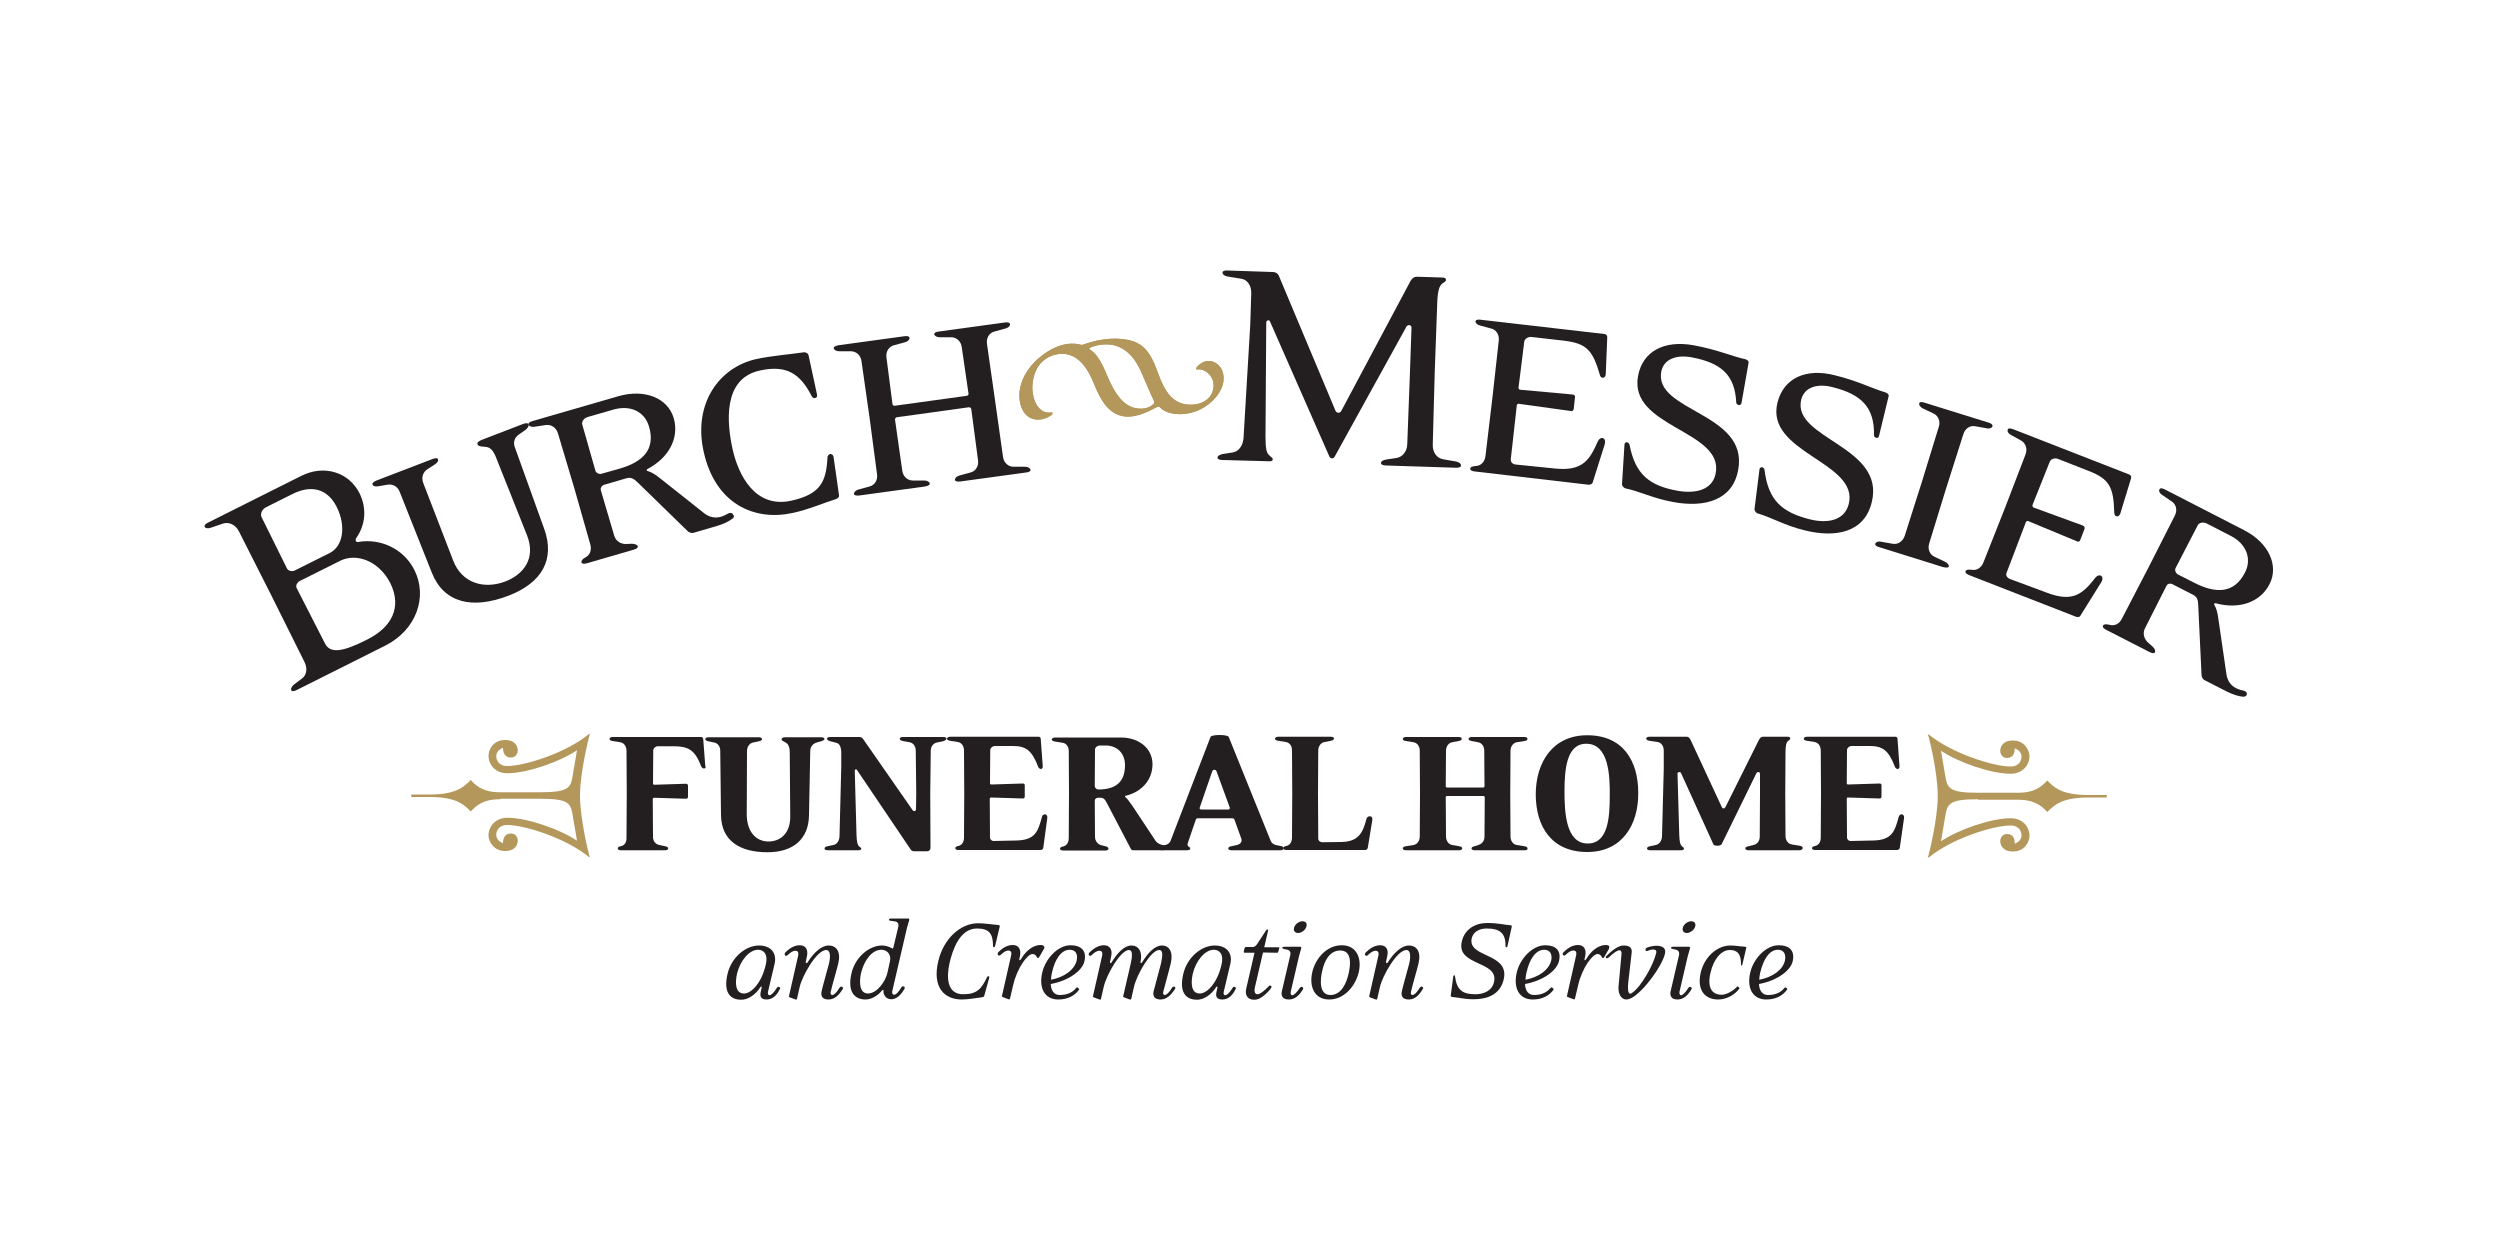 <?xml version="1.0" encoding="utf-8"?>
<!-- Generator: Adobe Illustrator 27.8.1, SVG Export Plug-In . SVG Version: 6.00 Build 0)  -->
<svg version="1.1" id="Layer_1" xmlns="http://www.w3.org/2000/svg" xmlns:xlink="http://www.w3.org/1999/xlink" x="0px" y="0px"
	 viewBox="0 0 1000 500" style="enable-background:new 0 0 1000 500;" xml:space="preserve">
<style type="text/css">
	.st0{fill:#B4975A;}
	.st1{fill:#231F20;}
</style>
<g>
	<g>
		<g>
			<path class="st0" d="M470.4,165.6c-3.2-0.3-5.3-1.5-6.1-2.4c-0.4-0.5-0.9-0.6-1.3-0.5c-0.6,0.2-2.4,1.4-5.2,2.5
				c-2.7,1.1-5.2,1.6-7.8,1.4c-6.1-0.7-9.5-5.9-12.1-12.4c-3.2-8.2-7.1-12-11.8-12.6c-3.6-0.5-12,1.1-13.1,12
				c-0.5,4.4,1.4,10.9,5.9,11.4c0.6,0.1,1.2,0,1.6,0c0.6-0.2,0.7,0.4,0.2,0.9c-1.2,1.1-4,2.2-6.3,1.9c-5.5-0.6-7-6.7-6.6-11
				c0.4-4.1,2.7-9.4,7.9-13.7c4.7-4,9.8-6,14.3-5.6c0.9,0.1,1.7,0.2,2.3,0.4c0.3,0.1,0.7,0.1,1.4-0.2c1.1-0.4,4.3-1.4,6.9-1.8
				c2.5-0.4,5.3-0.6,8.1-0.3c6.7,0.7,10.6,3,14,12.3c2.2,6,4.8,13.1,12.1,13.9c4.3,0.5,10-1.2,10.6-6.9c0.4-4.2-2.9-6.8-5-7.1
				c-0.5-0.1-1-0.1-1.3,0c-0.7,0.1-0.8-0.4-0.4-0.9c0.6-0.7,1.3-1.4,2.5-2c0.9-0.5,2.7-0.8,4.3-0.1c2.2,0.9,4.3,3.3,3.9,7.5
				c-0.2,2-1.4,5.1-4,7.6C480.9,164.6,475,166,470.4,165.6z M457.1,150.2c-2.7-6.7-6.7-11.7-13.3-12.4c-4.2-0.3-7.2,1-7.6,1.2
				c-0.6,0.2-0.7,0.5-0.1,0.9c2.1,1.3,4.1,3.8,7,10.9c2.8,6.6,6.4,12,12,12.6c3.5,0.4,5.6-0.9,6.5-2.1c0.1-0.2,0.1-0.6,0-0.9
				C461.3,159.8,459.8,156.6,457.1,150.2z"/>
			<path class="st0" d="M470.4,165.6c-3.2-0.3-5.3-1.5-6.1-2.4c-0.4-0.5-0.9-0.6-1.3-0.5c-0.6,0.2-2.4,1.4-5.2,2.5
				c-2.7,1.1-5.2,1.6-7.8,1.4c-6.1-0.7-9.5-5.9-12.1-12.4c-3.2-8.2-7.1-12-11.8-12.6c-3.6-0.5-12,1.1-13.1,12
				c-0.5,4.4,1.4,10.9,5.9,11.4c0.6,0.1,1.2,0,1.6,0c0.6-0.2,0.7,0.4,0.2,0.9c-1.2,1.1-4,2.2-6.3,1.9c-5.5-0.6-7-6.7-6.6-11
				c0.4-4.1,2.7-9.4,7.9-13.7c4.7-4,9.8-6,14.3-5.6c0.9,0.1,1.7,0.2,2.3,0.4c0.3,0.1,0.7,0.1,1.4-0.2c1.1-0.4,4.3-1.4,6.9-1.8
				c2.5-0.4,5.3-0.6,8.1-0.3c6.7,0.7,10.6,3,14,12.3c2.2,6,4.8,13.1,12.1,13.9c4.3,0.5,10-1.2,10.6-6.9c0.4-4.2-2.9-6.8-5-7.1
				c-0.5-0.1-1-0.1-1.3,0c-0.7,0.1-0.8-0.4-0.4-0.9c0.6-0.7,1.3-1.4,2.5-2c0.9-0.5,2.7-0.8,4.3-0.1c2.2,0.9,4.3,3.3,3.9,7.5
				c-0.2,2-1.4,5.1-4,7.6C480.9,164.6,475,166,470.4,165.6z M457.1,150.2c-2.7-6.7-6.7-11.7-13.3-12.4c-4.2-0.3-7.2,1-7.6,1.2
				c-0.6,0.2-0.7,0.5-0.1,0.9c2.1,1.3,4.1,3.8,7,10.9c2.8,6.6,6.4,12,12,12.6c3.5,0.4,5.6-0.9,6.5-2.1c0.1-0.2,0.1-0.6,0-0.9
				C461.3,159.8,459.8,156.6,457.1,150.2z"/>
		</g>
	</g>
	<g>
		<path class="st0" d="M200.2,319.7c-3.9,0-8,0.5-11.9,4.9c-2.4-2.4-5.3-5.8-16.3-5.8h-7.5v-1h7.5c10.9,0,13.8-3.4,16.3-5.8
			c3.9,4.4,8,4.9,11.9,4.9h15.8c11.4,0,12.3-1.7,13.1-6.8l1.7-10c-6.8,4.6-19.9,9.2-27.9,9.2c-4.9,0-7.5-3.6-7.5-7
			c0-2.4,1.9-6.3,6.6-6.3c4.6,0,5.1,3.2,5.1,4.1c0,1.2-0.7,2.9-2.7,2.9c-2.7,0-3.2-2.2-3.2-3.9c-1.2,0.5-2.7,1.5-2.7,3.4
			c0,1.2,0.7,3.9,4.4,3.9c7,0,23.8-5.3,32.8-12.9l0.2,0.2c-0.2,0.5-3.9,15.1-3.9,24.5c0,9.5,3.6,24,3.9,24.5l-0.2,0.2
			c-9-7.5-25.7-12.9-32.8-12.9c-3.7,0-4.4,2.7-4.4,3.9c0,1.9,1.5,2.9,2.7,3.4c0-1.7,0.5-3.9,3.2-3.9c2,0,2.7,1.7,2.7,2.9
			c0,1-0.5,4.1-5.1,4.1c-4.6,0-6.6-3.9-6.6-6.3c0-3.4,2.7-7,7.5-7c8,0,21.1,4.6,27.9,9.2l-1.7-10c-0.8-5.1-1.7-6.8-13.1-6.8H200.2z"
			/>
		<path class="st1" d="M281.6,307.4c-0.3,0-0.8-0.2-1.1-0.8c-2.6-6.8-5.2-8.1-11.3-8.1h-6c-1,0-1.9,0.8-1.9,1.7l-0.1,13.2
			c0,0.3,0.2,0.5,0.5,0.5l12.7-0.4c0.5,0,0.8,0.3,0.8,0.8v4.4c0,0.5-0.3,0.8-0.8,0.8l-12.8-0.4c-0.3,0-0.5,0.3-0.5,0.6l0.1,15.1
			c0,1.8,1.2,3,2.6,3.2l2.3,0.5c0.6,0.1,1.2,0.4,1.2,0.9c0,0.4-0.5,0.7-1.2,0.7h-17.8c-0.7,0-1.2-0.3-1.2-0.7c0-0.5,0.5-0.8,1.2-0.9
			c1.4-0.3,2.3-1.4,2.3-3.2l0.1-17.9l-0.1-17.1c0-1.9-1.1-3.2-2.5-3.4l-3.1-0.5c-0.7-0.1-1.2-0.4-1.2-0.8c0-0.4,0.5-0.8,1.2-0.8
			h35.5c0.5,0,0.7,0.4,0.8,0.9l0.8,10.6C282.5,307.1,282,307.4,281.6,307.4z"/>
		<path class="st1" d="M328.5,296.5l-1.8,0.5c-1.4,0.4-2.6,1.6-2.6,3.4l-0.5,25.8c-0.2,9.7-6.6,14.7-16.6,14.7
			c-11.5,0-18.4-4.9-18.6-14.7l-0.3-25.9c0-1.8-1.1-3.1-2.5-3.3l-2.3-0.5c-0.7-0.2-1.2-0.4-1.2-0.8c0-0.4,0.5-0.8,1.2-0.8h20.3
			c0.7,0,1.2,0.3,1.2,0.8c0,0.4-0.6,0.7-1.2,0.8l-2.3,0.5c-1.3,0.2-2.5,1.5-2.5,3.4l-0.1,25.3c0,7.1,3.8,10.9,8.7,10.9
			c4.2,0,8.8-2.7,8.7-10.2l-0.2-25.3c0-3.2-1.1-3.8-2-4.3c-0.7-0.4-1.3-0.6-1.3-1.1c0-0.4,0.6-0.8,1.3-0.8h14.7
			c0.7,0,1.2,0.3,1.2,0.8C329.7,296,329.1,296.3,328.5,296.5z"/>
		<path class="st1" d="M377.2,296.5l-2.4,0.5c-1.3,0.2-2.5,1.5-2.5,3.3l-0.2,17.3l0.1,21.5c0,0.8-0.4,1.4-1.5,1.4h-5
			c-0.7,0-1.1-0.2-1.5-0.8L342.8,308c-0.3-0.5-0.9-0.2-0.9,0.2l0.7,25.7c0.1,3,0.4,3.7,0.8,4.4c0.4,0.6,1.1,0.7,1.1,1.1
			c0,0.4-0.3,0.7-1,0.7H331c-0.7,0-1.2-0.3-1.2-0.7c0-0.5,0.6-0.8,1.2-0.9l2.3-0.5c1.4-0.2,2.4-1.6,2.5-3.4l0.7-27.7v-6.1
			c0-1.2-0.4-3.2-1.7-3.6l-2.7-0.7c-0.6-0.2-1.3-0.5-1.3-1c0-0.4,0.5-0.7,1.2-0.7h11.7c0.5,0,1.1,0.2,1.4,0.6l19.9,28.6
			c0.5,0.8,1.4,0.4,1.4-0.3l0.1-6.2l-0.2-17.2c0-1.9-1.1-3.2-2.5-3.4l-2.7-0.5c-0.7-0.2-1.2-0.4-1.2-0.9c0-0.4,0.5-0.7,1.2-0.7h16.3
			c0.7,0,1.2,0.3,1.2,0.7C378.4,296,377.9,296.3,377.2,296.5z"/>
		<path class="st1" d="M417.3,339.2c-0.1,0.4-0.5,0.8-1.1,0.8h-32.9c-0.7,0-1.2-0.3-1.2-0.7c0-0.5,0.5-0.8,1.2-0.9
			c1.4-0.3,2.3-1.5,2.3-3.4l0.1-17.7l-0.1-17.1c0-1.9-1.1-3.2-2.5-3.4l-3.1-0.5c-0.7-0.1-1.2-0.4-1.2-0.8c0-0.4,0.5-0.8,1.2-0.8
			h35.5c0.5,0,0.8,0.4,0.8,0.9l0.8,10.9c0.1,0.7-0.4,1.1-0.7,1.1c-0.3,0-0.8-0.2-1.1-0.8c-2.6-6.8-5-8.4-10.2-8.4h-7.1
			c-1,0-1.9,0.8-1.9,1.7l-0.1,13.2c0,0.3,0.2,0.5,0.5,0.5l12.7-0.4c0.5,0,0.7,0.3,0.7,0.8v4.4c0,0.5-0.3,0.8-0.7,0.8l-12.8-0.4
			c-0.3,0-0.5,0.3-0.5,0.6l0.1,15.4c0,0.8,0.7,1.4,1.4,1.4l9-0.2c7.8-0.1,8.8-3.7,10.4-9.5c0.1-0.6,0.8-1,1.2-1
			c0.4,0,1.1,0.5,0.9,1.7L417.3,339.2z"/>
		<path class="st1" d="M468.6,339.4c-1.2,0.5-2.7,0.7-4.4,0.7h-10.8c-0.8,0-0.9-0.2-1.3-1l-9.3-17.8c-0.6-1.1-1.1-2.2-2.6-2.2h-1
			c-0.7,0-1.3,0.5-1.3,1.2l0.1,14.4c0,1.8,1.2,3.1,2.6,3.4l1.6,0.4c0.6,0.1,1.2,0.5,1.2,1c0,0.4-0.5,0.7-1.2,0.7h-17
			c-0.7,0-1.2-0.3-1.2-0.7c0-0.5,0.5-0.8,1.2-0.9c1.4-0.3,2.3-1.5,2.3-3.4l0.1-17.9l-0.1-16.9c0-1.9-1.1-3.1-2.5-3.3l-3.1-0.5
			c-0.7-0.1-1.2-0.4-1.2-0.8c0-0.4,0.6-0.8,1.3-0.8h26.3c7.5,0,12.7,4.5,12.7,10.7c0,6.3-4.4,11.1-10.7,12.6
			c-0.4,0.1-0.4,0.4-0.1,0.6c0.6,0.4,1.3,1.4,2.8,3.5l9.2,13.9c0.8,1.1,2.3,1.8,3.8,1.8c0.9,0,1.2-0.1,2.3-0.3
			c0.5-0.1,0.9,0.3,0.9,0.8C469.1,338.8,468.9,339.2,468.6,339.4z M442.2,298.2H440c-1,0-2,0.7-2,1.7l-0.1,14.5
			c0,0.7,0.7,1.4,1.4,1.4c6.4,0,10.7-2.5,10.7-9.7C450,301.3,446.9,298.2,442.2,298.2z"/>
		<path class="st1" d="M512.3,340.1h-19.8c-0.7,0-1.2-0.3-1.2-0.7c0-0.5,0.5-0.8,1.2-0.9l2.3-0.5c1.7-0.4,2.1-1.7,1.7-2.6l-2.7-7.5
			c-0.1-0.4-0.5-0.6-0.9-0.6h-13.7c-0.5,0-0.8,0.2-0.9,0.6l-2.9,8.5c-0.1,0.5-0.4,1.1-0.4,1.3c0,0.4,0.2,0.8,0.5,1
			c0.4,0.2,0.6,0.4,0.6,0.7c0,0.5-0.6,0.7-1.3,0.7h-10.2c-0.7,0-1.2-0.3-1.2-0.7c0-0.5,0.6-0.8,1.2-0.9l1.6-0.5
			c0.8-0.2,1.7-0.8,2-1.6l16-41.6c0.2-0.5,1.6-0.8,3.6-0.8c2,0,3.5,0.3,3.7,0.8l16.8,41.6c0.4,0.9,1.2,1.4,2,1.6l2,0.4
			c0.6,0.1,1.2,0.4,1.2,0.9C513.5,339.8,512.9,340.1,512.3,340.1z M486.6,308.5c-0.3-0.8-1.4-0.8-1.7,0l-5,14.5
			c-0.2,0.4,0.1,0.8,0.5,0.8h11c0.4,0,0.6-0.4,0.5-0.8L486.6,308.5z"/>
		<path class="st1" d="M547.1,339.2c-0.1,0.4-0.5,0.8-1,0.8h-31.6c-0.7,0-1.2-0.3-1.2-0.7c0-0.5,0.5-0.8,1.2-0.9
			c1.4-0.3,2.3-1.5,2.3-3.4l0.1-17.7l-0.1-17.2c0-1.9-1.1-3.1-2.5-3.3l-3.1-0.5c-0.7-0.1-1.2-0.4-1.2-0.8c0-0.4,0.5-0.8,1.2-0.8
			h21.2c0.7,0,1.2,0.3,1.2,0.7c0,0.5-0.6,0.8-1.2,0.9l-2.5,0.5c-1.4,0.2-2.6,1.5-2.6,3.4l-0.1,17.1l0.1,18.2c0,0.8,0.8,1.4,1.6,1.4
			l7.5-0.1c6.9-0.1,8.7-3.5,10.2-9.3c0.2-0.6,0.7-1,1.3-1c0.6,0,1.2,0.4,1,1.7L547.1,339.2z"/>
		<path class="st1" d="M609.9,340.1h-20.1c-0.7,0-1.2-0.3-1.2-0.7c0-0.5,0.6-0.8,1.2-0.9l1.5-0.5c1.4-0.4,2.5-1.5,2.5-3.4l0.1-15.7
			c0-0.3-0.3-0.5-0.6-0.5h-14.5c-0.3,0-0.5,0.2-0.5,0.5l0.1,15.7c0,1.8,1.1,3.2,2.5,3.4l2.8,0.5c0.7,0.1,1.2,0.4,1.2,0.8
			c0,0.5-0.5,0.8-1.2,0.8h-21.4c-0.7,0-1.2-0.3-1.2-0.7c0-0.5,0.5-0.8,1.2-0.9l3.1-0.5c1.3-0.2,2.5-1.5,2.5-3.4l0.1-17.2l-0.1-17.1
			c0-1.9-1.1-3.2-2.5-3.4l-3.1-0.5c-0.7-0.1-1.2-0.4-1.2-0.8c0-0.4,0.5-0.8,1.2-0.8h21.2c0.7,0,1.2,0.3,1.2,0.7
			c0,0.5-0.5,0.8-1.2,0.9l-2.6,0.5c-1.4,0.2-2.5,1.6-2.5,3.4l-0.1,14.2c0,0.3,0.2,0.5,0.5,0.5h14.5c0.3,0,0.5-0.2,0.5-0.5l-0.1-14.2
			c0-1.9-1.1-3.2-2.5-3.4l-2.6-0.5c-0.7-0.2-1.2-0.4-1.2-0.8c0-0.4,0.5-0.8,1.2-0.8h21.2c0.7,0,1.2,0.3,1.2,0.7
			c0,0.5-0.5,0.8-1.2,0.9l-3.1,0.5c-1.3,0.2-2.5,1.6-2.5,3.4l-0.1,17.1l0.1,17.2c0,1.8,1.1,3.2,2.5,3.4l3.1,0.5
			c0.7,0.1,1.2,0.4,1.2,0.8C611.2,339.8,610.6,340.1,609.9,340.1z"/>
		<path class="st1" d="M634.9,340.8c-14.3,0-20.6-10.2-20.6-23.1c0-12.5,6.6-23.6,20.6-23.6c14.3,0,20.4,10.2,20.4,23.1
			C655.4,329.7,649,340.8,634.9,340.8z M634.5,297.5c-7.9,0-8.7,10.3-8.7,19c0,8.4,0.5,20.9,9.3,20.9c8.1,0,8.8-10.3,8.8-19
			C644,310.1,643.5,297.5,634.5,297.5z"/>
		<path class="st1" d="M719.8,340.1h-20.4c-0.7,0-1.3-0.3-1.3-0.7c0-0.5,0.6-0.8,1.3-0.9l2-0.5c1.4-0.3,2.5-1.5,2.5-3.4l0.1-17.2
			v-7.9c0-0.8-1.1-1-1.5-0.1l-13.8,28.2c-0.2,0.3-0.5,0.7-1.7,0.7c-1.3,0-1.6-0.4-1.7-0.7l-12.9-28.4c-0.3-0.6-1.4-0.4-1.4,0.2
			l0.7,24.5c0.1,3,0.4,3.8,0.9,4.4c0.4,0.5,1,0.7,1,1.1c0,0.4-0.3,0.7-1,0.7H660c-0.7,0-1.2-0.3-1.2-0.7c0-0.5,0.5-0.8,1.2-0.9
			l2.3-0.5c1.3-0.2,2.4-1.6,2.5-3.4l0.7-27v-7.4c0-1.9-1.1-3.2-2.5-3.4l-3.3-0.5c-0.7-0.1-1.2-0.4-1.2-0.9c0-0.4,0.5-0.7,1.2-0.7h15
			c0.8,0,1.3,0.7,1.6,1.4l12.4,26.7c0.4,0.9,1.2,0.6,1.5,0l13.3-26.7c0.4-0.7,0.8-1.4,1.7-1.4h9.9c0.7,0,1,0.3,1,0.7
			c0,0.5-0.5,0.6-1,1.1c-0.5,0.5-0.9,1.4-0.9,4.4l-0.1,16.3l0.1,17.2c0,1.9,1.2,3.2,2.6,3.4l3.1,0.5c0.7,0.1,1.2,0.4,1.2,0.9
			C721,339.8,720.5,340.1,719.8,340.1z"/>
		<path class="st1" d="M759.9,339.2c-0.1,0.4-0.5,0.8-1.1,0.8H726c-0.7,0-1.2-0.3-1.2-0.7c0-0.5,0.5-0.8,1.2-0.9
			c1.4-0.3,2.3-1.5,2.3-3.4l0.1-17.7l-0.1-17.1c0-1.9-1.1-3.2-2.5-3.4l-3.1-0.5c-0.7-0.1-1.2-0.4-1.2-0.8c0-0.4,0.5-0.8,1.2-0.8
			h35.5c0.5,0,0.8,0.4,0.8,0.9l0.8,10.9c0.1,0.7-0.4,1.1-0.7,1.1c-0.3,0-0.8-0.2-1.1-0.8c-2.6-6.8-5-8.4-10.2-8.4h-7.1
			c-1,0-1.9,0.8-1.9,1.7l-0.1,13.2c0,0.3,0.2,0.5,0.5,0.5l12.7-0.4c0.5,0,0.7,0.3,0.7,0.8v4.4c0,0.5-0.3,0.8-0.7,0.8l-12.8-0.4
			c-0.3,0-0.4,0.3-0.4,0.6l0.1,15.4c0,0.8,0.7,1.4,1.4,1.4l8.9-0.2c7.8-0.1,8.8-3.7,10.4-9.5c0.1-0.6,0.8-1,1.2-1
			c0.4,0,1.1,0.5,0.9,1.7L759.9,339.2z"/>
		<path class="st0" d="M791.2,319.7c-11.4,0-12.3,1.7-13.1,6.8l-1.7,10c6.8-4.6,19.9-9.2,27.9-9.2c4.9,0,7.5,3.6,7.5,7
			c0,2.4-1.9,6.3-6.6,6.3c-4.6,0-5.1-3.2-5.1-4.1c0-1.2,0.7-2.9,2.7-2.9c2.7,0,3.1,2.2,3.1,3.9c1.2-0.5,2.7-1.5,2.7-3.4
			c0-1.2-0.7-3.9-4.4-3.9c-7,0-23.8,5.3-32.8,12.9l-0.2-0.2c0.2-0.5,3.9-15.1,3.9-24.5c0-9.5-3.6-24-3.9-24.5l0.2-0.2
			c9,7.5,25.8,12.9,32.8,12.9c3.7,0,4.4-2.7,4.4-3.9c0-1.9-1.5-2.9-2.7-3.4c0,1.7-0.5,3.9-3.1,3.9c-2,0-2.7-1.7-2.7-2.9
			c0-1,0.5-4.1,5.1-4.1c4.6,0,6.6,3.9,6.6,6.3c0,3.4-2.7,7-7.5,7c-8,0-21.1-4.6-27.9-9.2l1.7,10c0.8,5.1,1.7,6.8,13.1,6.8H807
			c3.9,0,8-0.5,11.9-4.9c2.4,2.4,5.3,5.8,16.3,5.8h7.5v1h-7.5c-10.9,0-13.8,3.4-16.3,5.8c-3.9-4.4-8-4.9-11.9-4.9H791.2z"/>
	</g>
	<g>
		<path class="st1" d="M306.6,399.8c-2.4,0-2.7-1.4-2.3-3.1l0.4-1.8c0-0.3-0.3-0.4-0.5-0.1c-1.9,3-4.9,5.1-7.7,5.1
			c-3.7,0-7.4-2.1-5.5-10.3c1.5-6.5,7.1-11.4,12.6-11.4c4.8,0,7.3,3.1,6.2,7.5l-2.6,11c-0.2,0.8,0.1,1.4,0.6,1.4
			c0.7,0,1.8-1.1,2.9-2.9c0.3-0.4,0.5-0.6,1-0.4c0.4,0.2,0.5,0.5,0.2,0.9C310.8,398,309.1,399.8,306.6,399.8z M303.2,379.9
			c-3.4,0-7.1,4.2-8.4,9.6c-0.8,3.7-0.7,7.9,2.8,7.9c2.7,0,5.4-3.2,6.9-6.3c0.8-1.6,1.4-3.5,1.8-5.2
			C307.3,381.8,305.6,379.9,303.2,379.9z"/>
		<path class="st1" d="M331.4,399.8c-2.5,0-3.1-1.4-2.8-3.1c0.5-2.5,2.4-8.8,3-11.3c0.8-3.6,0.3-5.4-1.1-5.4
			c-3.9,0-9.7,10.6-10.6,14.7l-1.1,4.8c-0.1,0.3-0.3,0.4-0.6,0.3l-2.4-0.9c-0.2-0.1-0.2-0.3-0.2-0.5l3.6-15.9
			c0.4-1.6-0.1-2.2-1.1-2.2c-0.9,0-2,0.7-3.1,1.8c-0.3,0.3-0.8,0.3-1,0c-0.2-0.3-0.2-0.7,0.1-1.1c1.9-1.9,3.8-2.9,5.8-2.9
			c2.4,0,3.4,1.8,2.9,4.3l-0.5,2.4c-0.1,0.5,0.5,0.6,0.7,0.2c2.4-3.9,5.6-6.8,8.4-6.8c3.3,0,5,2.6,3.9,7.2c-0.6,2.6-2.5,8.9-3,11.3
			c-0.2,0.8,0.1,1.3,0.6,1.3c0.7,0,1.8-1,2.9-2.9c0.2-0.3,0.6-0.6,1-0.4c0.4,0.2,0.5,0.5,0.3,0.9C335.6,398,333.9,399.8,331.4,399.8
			z"/>
		<path class="st1" d="M362.8,371.1l-5.9,25.4c-0.2,1,0.3,1.4,0.7,1.4c0.8,0,1.8-1,2.9-2.9c0.2-0.4,0.6-0.6,1.1-0.4
			c0.3,0.2,0.4,0.5,0.2,0.9c-1.4,2.5-3.2,4.2-5.3,4.2c-2.1,0-3.3-1.8-3.1-3.5c0.1-0.3-0.3-0.4-0.6,0c-1.6,2-4.2,3.6-6.6,3.6
			c-3.7,0-7.5-2.3-5.6-10.5c1.5-6.5,7.1-11.1,12.2-11.1c1.5,0,2.9,0.5,4,1.1c0.3,0.2,0.4,0.1,0.5-0.1l2-8.4c0.3-1.2-0.2-2-1.1-2.2
			l-2-0.3c-0.4,0-0.7-0.2-0.6-0.5c0.1-0.3,0.4-0.4,0.9-0.4h6.7c0.4,0,0.6,0.2,0.5,0.6L362.8,371.1z M352.5,379.9
			c-3.5,0-6.8,3.9-8.1,9.4c-0.8,3.7-0.6,8.1,2.8,8.1c3.5,0,7-4.7,7.8-8.4l0.9-4.1C356.7,382.1,355.1,379.9,352.5,379.9z"/>
		<path class="st1" d="M398.1,378.2c-0.1,0.4-0.3,0.7-0.5,0.7c-0.2,0-0.4-0.2-0.4-0.5c0-4.9-1.5-7-6.4-7c-7,0-9.8,8.7-11,13.9
			c-1.2,5.4-1.2,12.4,5.5,12.4c5.5,0,7.3-2.2,9.5-6.8c0.1-0.3,0.3-0.4,0.5-0.4c0.2,0,0.5,0.1,0.4,0.6l-2,7.2
			c-0.1,0.4-0.5,0.6-0.9,0.6c-1.9,0.2-5.3,0.9-8.1,0.9c-6.9,0-11.9-4.8-9.4-15.3c2.2-9.4,9.2-15.2,15.9-15.2c2.8,0,5.5,0.5,8.3,0.7
			c0.2,0,0.5,0.4,0.4,0.6L398.1,378.2z"/>
		<path class="st1" d="M417.6,379.5l-1.9,3.3c-0.1,0.2-0.3,0.4-0.5,0.4c-0.2,0-0.3,0-0.4-0.2c-0.3-0.8-0.9-1.4-1.8-1.4
			c-2,0-6.1,5.5-7.7,12.3l-1.3,5.5c-0.1,0.3-0.3,0.4-0.6,0.3l-2.4-0.9c-0.2-0.1-0.3-0.3-0.2-0.5l3.6-15.9c0.4-1.6-0.1-2.2-1.1-2.2
			c-0.9,0-2,0.7-3.1,1.8c-0.3,0.3-0.8,0.3-1,0c-0.2-0.3-0.2-0.7,0.1-1.1c1.9-1.9,3.8-2.9,5.8-2.9c2.4,0,3.4,1.8,2.9,4.3l-0.3,1.5
			c-0.1,0.3,0.3,0.4,0.5,0.1c0.4-0.6,0.9-1.3,1.3-1.9c1.9-2.5,4.4-4,6.7-4c0.7,0,1.2,0.2,1.4,0.5
			C417.8,378.9,417.8,379.2,417.6,379.5z"/>
		<path class="st1" d="M420.3,393.6c0.1,2.6,1.3,4.4,3.6,4.4c2.6,0,4.8-0.8,6.3-2.5l0.3-0.4c0.1-0.1,0.4-0.2,0.5-0.1l0.6,0.5
			c0.1,0.1,0.1,0.3,0,0.4c-1.8,2.5-4.7,3.9-8.3,3.9c-5.3,0-7.9-4.4-6.4-10.8c1.3-5.6,6.3-10.9,11.3-10.9c4.2,0,6.5,2.1,5.6,6.3
			C433,388.3,427.4,392.3,420.3,393.6z M427.9,379.9c-3.4,0-5.9,3.7-7.1,9.1c-0.2,0.9-0.4,2-0.4,2.9c5.2-1,9.4-3.9,10.3-7.8
			C431.2,381.6,430.2,379.9,427.9,379.9z"/>
		<path class="st1" d="M464.2,399.8c-2.4,0-3.1-1.4-2.8-3.1c0.6-2.5,2.4-8.8,3-11.3c0.8-3.6,0.7-5.4-0.7-5.4c-3.4,0-9,9.9-10.1,14.7
			l-1.1,4.8c-0.1,0.3-0.4,0.4-0.6,0.3l-2.4-0.9c-0.2-0.1-0.3-0.2-0.2-0.5l3-13c0.8-3.6,0.6-5.4-0.7-5.4c-3.4,0-9,9.9-10.1,14.7
			l-1.1,4.8c0,0.3-0.3,0.4-0.6,0.3l-2.4-0.9c-0.2-0.1-0.3-0.3-0.2-0.5l3.6-15.9c0.4-1.6-0.1-2.2-1.1-2.2c-0.9,0-2,0.7-3.1,1.8
			c-0.3,0.3-0.8,0.3-1,0c-0.2-0.3-0.2-0.7,0.2-1.1c1.9-1.9,3.8-2.9,5.8-2.9c2.4,0,3.4,1.8,2.9,4.3l-0.5,2.4
			c-0.1,0.5,0.4,0.6,0.6,0.2c2.4-3.9,5.1-6.8,8-6.8c2.8,0,4.5,2.4,3.6,6.6c-0.1,0.5,0.3,0.6,0.6,0.2c2.4-3.9,5.1-6.8,8-6.8
			c2.9,0,4.6,2.6,3.5,7.2c-0.6,2.6-2.4,8.9-3,11.3c-0.2,0.8,0.1,1.3,0.6,1.3c0.7,0,1.8-1,2.9-2.9c0.2-0.3,0.5-0.6,1-0.4
			c0.3,0.1,0.5,0.5,0.2,0.9C468.4,398,466.7,399.8,464.2,399.8z"/>
		<path class="st1" d="M488.9,399.8c-2.4,0-2.7-1.4-2.3-3.1l0.4-1.8c0-0.3-0.3-0.4-0.5-0.1c-1.9,3-4.9,5.1-7.7,5.1
			c-3.7,0-7.4-2.1-5.5-10.3c1.5-6.5,7.1-11.4,12.6-11.4c4.8,0,7.3,3.1,6.2,7.5l-2.6,11c-0.2,0.8,0,1.4,0.6,1.4
			c0.7,0,1.8-1.1,2.9-2.9c0.2-0.4,0.5-0.6,1-0.4c0.4,0.2,0.5,0.5,0.2,0.9C493.1,398,491.4,399.8,488.9,399.8z M485.5,379.9
			c-3.4,0-7.1,4.2-8.4,9.6c-0.8,3.7-0.7,7.9,2.8,7.9c2.7,0,5.4-3.2,6.9-6.3c0.8-1.6,1.4-3.5,1.8-5.2
			C489.6,381.8,487.9,379.9,485.5,379.9z"/>
		<path class="st1" d="M511.3,380.7c-0.1,0.3-0.2,0.4-0.5,0.4l-5.6-0.1l-3.3,14.2c-0.3,1.5,0.1,2.5,1.1,2.5c1,0,2.9-1.5,4.5-3.2
			c0.2-0.3,0.5-0.4,0.8-0.2c0.3,0.1,0.4,0.4,0.2,0.8c-0.5,0.8-1.5,1.9-2.3,2.6c-1.5,1.3-2.9,2.2-4.5,2.2c-2.8,0-3.8-2-3.2-4.5
			l3.3-14.3h-3.9c-0.2,0-0.4-0.2-0.4-0.4l0.3-1.4c0.1-0.3,0.3-0.5,0.6-0.5h2.8c0.5,0,1.1-0.4,1.6-1.1l3.6-5.5
			c0.2-0.2,0.3-0.4,0.6-0.4c0.3,0,0.3,0.1,0.2,0.6l-1.5,6.5h5.6c0.3,0,0.5,0.1,0.4,0.4L511.3,380.7z"/>
		<path class="st1" d="M515.5,399.8c-2.4,0-3.1-1.4-2.8-3.1l3.4-14.6c0.3-1.2-0.2-2-1.1-2.2l-1.4-0.3c-0.4-0.1-0.7-0.2-0.7-0.5
			c0-0.3,0.4-0.4,0.9-0.4h6.2c0.4,0,0.6,0.2,0.5,0.6l-0.9,3.2l-3.3,14.2c-0.1,0.8,0,1.4,0.6,1.4c0.7,0,1.8-1.1,3-2.9
			c0.2-0.3,0.6-0.6,1-0.4c0.4,0.2,0.5,0.5,0.3,0.9C519.8,398,518.1,399.8,515.5,399.8z M519.2,373.2c-1.1,0-1.9-0.8-1.6-2
			c0.3-1.5,2-2.7,3.4-2.7c1.2,0,1.9,0.8,1.6,2C522.3,371.9,520.7,373.2,519.2,373.2z"/>
		<path class="st1" d="M531.7,399.8c-6,0-8.1-5.2-6.8-10.9c1.3-5.7,5.9-10.8,11.8-10.8c5.9,0,8.1,5.1,6.8,10.8
			C542.1,394.6,537.6,399.8,531.7,399.8z M536.1,380.2c-4.4,0-6.4,4.4-7.2,8.1c-0.9,3.7-1.3,9.7,3.3,9.7c4.4,0,6.4-4.9,7.2-8.4
			C540.3,385.8,540.8,380.2,536.1,380.2z"/>
		<path class="st1" d="M563.5,399.8c-2.5,0-3.1-1.4-2.8-3.1c0.5-2.5,2.4-8.8,3-11.3c0.8-3.6,0.2-5.4-1.1-5.4
			c-3.9,0-9.7,10.6-10.6,14.7l-1.1,4.8c0,0.3-0.3,0.4-0.6,0.3l-2.4-0.9c-0.2-0.1-0.2-0.3-0.2-0.5l3.6-15.9c0.4-1.6-0.1-2.2-1.1-2.2
			c-0.9,0-2,0.7-3.1,1.8c-0.3,0.3-0.8,0.3-1,0c-0.2-0.3-0.2-0.7,0.2-1.1c1.9-1.9,3.8-2.9,5.8-2.9c2.4,0,3.4,1.8,2.8,4.3l-0.5,2.4
			c-0.1,0.5,0.5,0.6,0.7,0.2c2.4-3.9,5.6-6.8,8.4-6.8c3.3,0,5,2.6,3.9,7.2c-0.6,2.6-2.5,8.9-3,11.3c-0.2,0.8,0,1.3,0.6,1.3
			c0.7,0,1.8-1,2.9-2.9c0.2-0.3,0.6-0.6,1-0.4c0.4,0.2,0.5,0.5,0.2,0.9C567.7,398,566,399.8,563.5,399.8z"/>
		<path class="st1" d="M603,378.4c-0.1,0.4-0.3,0.5-0.5,0.5c-0.2,0-0.3-0.2-0.3-0.4c0.1-5.3-2.3-7.1-7.6-7.1c-2.8,0-5.3,1.3-5.9,3.9
			c-1.8,7.9,15.2,5.7,12.8,16.4c-1.4,6.1-6.5,8-12.1,8c-3.7,0-5.8-0.7-8.5-0.9c-0.4,0-0.6-0.3-0.6-0.6l1-7.6c0-0.2,0.2-0.5,0.4-0.5
			c0.2,0,0.3,0.2,0.3,0.4c0.7,5.7,3.2,7.2,8.2,7.2c3.4,0,6.7-1.5,7.4-4.9c2-8.6-15.1-6.3-12.9-16.1c1.1-5,5.3-7.5,10.2-7.5
			c4.4,0,6.6,0.7,9.3,0.9c0.3,0,0.6,0.2,0.5,0.6L603,378.4z"/>
		<path class="st1" d="M610,393.6c0.1,2.6,1.3,4.4,3.6,4.4c2.6,0,4.8-0.8,6.3-2.5l0.4-0.4c0.1-0.1,0.4-0.2,0.5-0.1l0.6,0.5
			c0.1,0.1,0,0.3,0,0.4c-1.8,2.5-4.7,3.9-8.3,3.9c-5.3,0-7.9-4.4-6.4-10.8c1.3-5.6,6.3-10.9,11.4-10.9c4.2,0,6.5,2.1,5.5,6.3
			C622.7,388.3,617.2,392.3,610,393.6z M617.7,379.9c-3.4,0-5.9,3.7-7.1,9.1c-0.2,0.9-0.4,2-0.4,2.9c5.2-1,9.4-3.9,10.3-7.8
			C621,381.6,619.9,379.9,617.7,379.9z"/>
		<path class="st1" d="M643.6,379.5l-1.9,3.3c-0.1,0.2-0.3,0.4-0.5,0.4c-0.2,0-0.3,0-0.4-0.2c-0.3-0.8-0.9-1.4-1.8-1.4
			c-2,0-6.1,5.5-7.7,12.3l-1.3,5.5c0,0.3-0.3,0.4-0.6,0.3l-2.4-0.9c-0.2-0.1-0.2-0.3-0.2-0.5l3.6-15.9c0.4-1.6-0.1-2.2-1.1-2.2
			c-0.9,0-2,0.7-3.1,1.8c-0.3,0.3-0.8,0.3-1,0c-0.2-0.3-0.2-0.7,0.2-1.1c1.9-1.9,3.8-2.9,5.8-2.9c2.4,0,3.4,1.8,2.9,4.3l-0.3,1.5
			c-0.1,0.3,0.3,0.4,0.5,0.1c0.4-0.6,0.9-1.3,1.3-1.9c1.9-2.5,4.4-4,6.7-4c0.7,0,1.2,0.2,1.4,0.5
			C643.7,378.9,643.7,379.2,643.6,379.5z"/>
		<path class="st1" d="M652.6,399.2c-0.8,0.4-1.5,0.6-2.1,0.6c-1.9,0-3.3-2.1-3.1-5.1l1.2-13c0.1-1-0.2-1.6-0.8-1.6
			c-0.8,0-2.2,0.9-4.1,2.7c-0.3,0.3-0.6,0.5-0.9,0.5c-0.3,0-0.5-0.2-0.5-0.5c0-0.1,0.1-0.3,0.3-0.4c2.4-2.5,4.9-4.2,6.8-4.2
			c1.9,0,3.4,0.5,3.3,2.6l-1.4,12.2c-0.3,2.3-0.1,4.5,0.8,4.5c0.6,0,2.5-1.7,3.7-3.3c3.9-5.1,6.1-10.5,6.7-13.1
			c0.2-1-0.4-1.3-1.3-1.3c-0.7,0-1.6,0.3-2.3,0.6c-0.4,0.1-0.8-0.1-0.7-0.6c0-0.3,0.3-0.7,0.7-0.8c1-0.4,2.6-0.7,3.6-0.7
			c3,0,3.9,1.3,3.5,3.1C665,386.1,657.7,396.4,652.6,399.2z"/>
		<path class="st1" d="M671,399.8c-2.4,0-3.1-1.4-2.8-3.1l3.4-14.6c0.3-1.2-0.3-2-1.1-2.2l-1.4-0.3c-0.4-0.1-0.7-0.2-0.7-0.5
			c0.1-0.3,0.4-0.4,0.9-0.4h6.2c0.4,0,0.6,0.2,0.5,0.6l-0.9,3.2l-3.3,14.2c-0.1,0.8,0.1,1.4,0.6,1.4c0.7,0,1.8-1.1,2.9-2.9
			c0.2-0.3,0.6-0.6,1-0.4c0.4,0.2,0.5,0.5,0.3,0.9C675.2,398,673.5,399.8,671,399.8z M674.7,373.2c-1.1,0-1.9-0.8-1.6-2
			c0.3-1.5,2-2.7,3.4-2.7c1.2,0,1.9,0.8,1.6,2C677.8,371.9,676.1,373.2,674.7,373.2z"/>
		<path class="st1" d="M697,385.6c-0.1,0.4-0.2,0.6-0.4,0.6c-0.2,0-0.2-0.2-0.2-0.4c0-3.4-0.8-5.8-4.5-5.8c-3.4,0-6.5,3.7-7.7,9.1
			c-1.5,6.4,0.9,8.8,4.5,8.8c2,0,4.9-1.8,6.1-3.2c0.2-0.1,0.4-0.2,0.4-0.1l0.5,0.5c0.1,0.1,0.1,0.3,0,0.4c-1.9,2.5-5.1,4.3-8.5,4.3
			c-4.5,0-8.7-3-6.9-10.8c1.5-6.4,6.7-10.8,11.8-10.8c2.1,0,4,0.4,6.1,0.5c0.2,0,0.4,0.2,0.3,0.5L697,385.6z"/>
		<path class="st1" d="M703.6,393.6c0.1,2.6,1.3,4.4,3.6,4.4c2.6,0,4.8-0.8,6.3-2.5l0.3-0.4c0.2-0.1,0.4-0.2,0.5-0.1l0.6,0.5
			c0.1,0.1,0,0.3-0.1,0.4c-1.8,2.5-4.7,3.9-8.3,3.9c-5.3,0-7.9-4.4-6.4-10.8c1.3-5.6,6.3-10.9,11.4-10.9c4.2,0,6.5,2.1,5.6,6.3
			C716.3,388.3,710.7,392.3,703.6,393.6z M711.2,379.9c-3.4,0-5.8,3.7-7.1,9.1c-0.2,0.9-0.4,2-0.4,2.9c5.2-1,9.5-3.9,10.3-7.8
			C714.5,381.6,713.4,379.9,711.2,379.9z"/>
	</g>
	<path class="st1" d="M154.2,258.2L118.7,276c-1,0.5-1.9,0.7-2.2,0.1c-0.3-0.7,0.3-1.6,1.1-2.3l3.2-2.4c1.9-1.4,2.3-4.1,0.9-6.8
		l-13.2-26.5l-12.9-25.5c-1.4-2.8-4.1-3.9-6.3-3.2l-5,1.7c-1.1,0.4-2.1,0.2-2.4-0.3c-0.3-0.7,0.3-1.3,1.4-1.8l37.1-18.6
		c9.5-4.8,19.3-1.3,23.4,6.9c3,6,2.4,12.7-1.3,17.9c-0.5,0.7-0.2,1.8,0.7,1.6c9.1-1.6,18.4,2.8,22.6,11.3
		C171.1,238.7,166.6,251.9,154.2,258.2z M117,197.6l-10.6,5.3c-1.5,0.7-2.5,2.7-1.7,4.1l10.1,20.4c0.5,1,2.1,1.3,3.1,0.8l14-7
		c5.5-2.8,6.5-11,2.8-18.4C130.9,195.3,124.4,193.9,117,197.6z M136.1,224.3l-16.2,8.1c-1,0.5-1.8,1.9-1.2,2.9l11.3,22.1
		c2.1,4.2,7.3,3.3,16.9-1.6c9.8-4.9,14-12.9,9.2-22.6C151.7,224.6,142.8,221,136.1,224.3z"/>
	<path class="st1" d="M210,172.1l-2.6,1.8c-1.5,1.1-2.2,2.9-1.5,4.9l11.8,32.8c4.4,12.2-1,21.5-14.1,26.6c-14.7,5.7-26.1,3-30.9-9.2
		l-12.8-32.2c-0.9-2.4-3-3.3-5.1-2.9l-3.4,0.6c-1.1,0.2-2.2,0-2.4-0.7c-0.2-0.6,0.5-1.1,1.6-1.6l22.4-8.6c1.1-0.4,2-0.5,2.2,0.1
		c0.3,0.7-0.4,1.5-1.3,2.1l-2.8,1.8c-1.8,1.1-2.7,3.2-1.8,5.6l12,31.1c3.5,9,12.3,11.5,20.8,8.3c7.2-2.8,12.4-9.1,8.7-18.5
		l-12.5-31.4c-1.5-3.8-3.3-3.9-4.5-4c-1.2-0.1-2.5-0.1-2.8-1c-0.3-0.7,0.6-1.3,1.8-1.8l16.4-6.3c1.1-0.4,2-0.5,2.3,0.2
		C211.6,170.5,210.9,171.5,210,172.1z"/>
	<path class="st1" d="M293.2,207.3c-1.7,1.3-3.7,2.3-6.5,3.1l-9.2,2.7c-1.1,0.3-2-0.2-2.6-0.8L255.1,193c-1.3-1.2-2.4-2.3-4.5-1.7
		l-8.9,2.6c-1,0.3-1.6,1.3-1.4,2.1l5.4,18.3c0.7,2.3,2.8,3.4,4.9,3.3l2.1-0.1c1,0,2.2,0.3,2.4,1c0.2,0.6-0.6,1.1-1.7,1.4l-18.6,5.4
		c-1.1,0.3-2,0.3-2.2-0.3c-0.2-0.7,0.5-1.5,1.5-2c1.8-0.9,2.7-2.9,2-5.3l-6.4-22.5l-6.5-21.8c-0.7-2.4-2.8-3.7-4.8-3.4l-4.6,0.7
		c-1.1,0.2-2.2-0.2-2.4-0.9c-0.2-0.6,0.6-1.1,1.7-1.4l34.2-9.9c10.7-3.1,19.9,0.8,22.2,8.8c2.3,8-2.1,15.9-10.5,20.3
		c-0.6,0.3-0.3,0.7,0,0.8c1.1,0.3,2.6,0.9,5.4,3.2l17.4,13.8c1.9,1.4,4.1,2,6.6,1.3c1.1-0.3,2.1-0.9,3.1-1.4
		c0.7-0.3,1.5-0.2,1.8,0.7C293.8,206.3,293.6,206.9,293.2,207.3z M245.5,163.8l-10.4,3c-1.5,0.4-2.5,1.8-2.2,3l5.3,18.6
		c0.3,0.8,1.5,1.4,2.4,1.1l7.1-2c9.5-2.7,14.6-7.8,11.9-16.9C257.9,164.7,252.2,161.9,245.5,163.8z"/>
	<path class="st1" d="M335.6,198c0.2,0.9-0.7,1.5-1.4,1.7c-4,1.2-11,4.2-17.2,5.5c-15.2,3.3-31-3.5-35.6-24.8
		c-4.1-19,6.2-33.5,21.2-36.8c6.1-1.3,12.9-1.8,19.1-2.7c0.8,0,1.6,0.6,1.7,1.1l3.4,15.8c0.2,0.9-0.2,1.3-0.7,1.4
		c-0.6,0.1-1,0-1.4-0.7c-4.7-9.2-10.2-12.6-20.7-10.3c-15.1,3.2-13.2,21.2-11,31.3c2.3,10.5,9,23.9,23.4,20.8
		c11.9-2.6,14.1-7.7,14.6-17.4c0-0.6,0.5-1.1,1-1.3c0.5-0.1,1.2,0.3,1.4,1L335.6,198z"/>
	<path class="st1" d="M410.4,189l-26.3,3.6c-1.1,0.1-2,0-2.1-0.6c-0.1-0.8,0.7-1.5,1.8-1.8l4.4-1.2c2-0.5,3.4-2.5,3-5l-2.7-20.4
		c-0.1-0.4-0.5-0.7-0.9-0.7l-28.9,4c-0.4,0.1-0.7,0.5-0.7,0.9l2.9,20.4c0.3,2.5,2.2,4,4.2,4l4.6,0c1.1,0,2.1,0.5,2.2,1.2
		c0.1,0.6-0.8,1-1.9,1.2l-26.3,3.6c-1.1,0.1-2,0-2.1-0.6c-0.1-0.7,0.7-1.5,1.8-1.8l4.4-1.2c2-0.5,3.4-2.5,3-5l-3-22.7l-3.2-22.4
		c-0.3-2.5-2.2-4-4.3-4l-4.6,0c-1.1,0-2.1-0.5-2.2-1.2c-0.1-0.6,0.8-1,1.9-1.2l26.3-3.6c1.1-0.2,2,0,2.1,0.6
		c0.1,0.8-0.7,1.5-1.8,1.8l-4.4,1.2c-2,0.5-3.4,2.5-3,5l2.4,18.6c0.1,0.4,0.5,0.7,0.9,0.6l28.9-4c0.4-0.1,0.7-0.5,0.6-0.9l-2.7-18.5
		c-0.3-2.5-2.2-4-4.2-4l-4.6,0c-1.1,0-2.1-0.5-2.2-1.2c-0.1-0.6,0.8-1,1.9-1.1l26.3-3.6c1.1-0.2,2,0,2.1,0.6
		c0.1,0.8-0.7,1.5-1.8,1.8l-4.4,1.2c-2,0.5-3.4,2.5-3,5L398,160l3.2,22.7c0.3,2.5,2.2,4,4.2,4l4.6,0c1.1,0,2.1,0.5,2.2,1.2
		C412.3,188.5,411.5,188.9,410.4,189z"/>
	<path class="st1" d="M582.4,187.1l-27.9-0.9c-1.1,0-2.1-0.3-2.1-1c0-0.8,1-1.2,2.2-1.4l3.9-0.6c2.3-0.3,4.3-2.4,4.4-5.5l1.1-29.2
		l0.6-17.4c0-1.3-1.6-1.4-2.1-0.3l-28.6,51.8c-0.5,1-1.7,1-2.2-0.1L508,128.6c-0.3-0.9-1.5-0.4-1.5,0.3l-0.3,45.5
		c0,5.1,0.4,6.6,1.3,7.5c0.7,0.9,1.6,1.1,1.6,1.8c0,0.6-0.5,0.9-1.7,0.8L489,184c-1.1,0-2-0.3-2-0.9c0-0.8,0.9-1.2,2.1-1.5l3.9-0.6
		c2.3-0.3,4.1-2.5,4.4-5.6l2.7-45.5l0.4-12.6c0.1-3.2-1.7-5.5-4-5.8l-5.5-0.9c-1.1-0.2-2-0.8-2-1.6c0-0.6,0.9-0.9,2-0.8l18,0.6
		c1.4,0,2.3,0.7,2.7,1.9l22.5,53.6c0.5,1,1.7,1.1,2.3,0.1l27.7-52c0.7-1.1,1.3-1.7,2.7-1.7l9.9,0.3c1.1,0,1.6,0.3,1.6,0.9
		c0,0.8-0.9,1-1.7,1.7c-0.9,0.9-1.6,2.4-1.8,7.4l-1,27.7l-0.8,29.2c-0.1,3.2,1.8,5.4,4.1,5.8l5.2,0.9c1.1,0.2,2,0.8,2,1.6
		C584.4,186.9,583.5,187.1,582.4,187.1z"/>
	<path class="st1" d="M637.1,192.9c-0.1,0.6-0.9,1-1.6,1l-45.5-5.3c-1.1-0.1-2-0.5-1.9-1.1c0.1-0.8,1-1,2.2-1.1
		c2.1-0.1,3.6-1.6,3.9-4.1l2.8-23.5l2.5-22.5c0.3-2.5-1.1-4.5-3.1-4.9l-4.4-1.2c-1.1-0.3-1.9-1-1.8-1.7c0.1-0.6,1-0.8,2.1-0.6
		l49.5,5.7c0.8,0.1,1.1,0.6,1.1,1.4l-0.6,14.7c-0.1,1-0.7,1.5-1.3,1.4c-0.4,0-1-0.5-1.1-1.3c-2.8-9.6-5.2-12.4-14.1-13.5l-13.1-1.5
		c-1.5-0.2-2.9,0.8-3,1.9l-2.3,18.4c0,0.4,0.3,0.8,0.7,0.8l20.9,1.9c0.8,0.1,1.1,0.5,1,1.1l-0.5,4.6c-0.1,0.6-0.5,1.1-1.2,0.9
		l-20.9-2.9c-0.4,0-0.7,0.4-0.7,0.8l-2.4,21.5c-0.1,1,0.8,1.9,1.9,2l15.7,1.6c11.4,1.2,14-3.6,17.3-11c0.4-0.8,1.2-1.3,1.7-1.2
		c0.8,0.1,1.4,0.8,1,2.5L637.1,192.9z"/>
	<path class="st1" d="M669.2,200.8c-8.2-1.5-13-4.2-19.2-5.5c-0.7-0.3-1.3-1.3-1.2-1.6l1-16c0.1-0.5,0.4-0.9,1-0.8
		c0.4,0.1,0.8,0.4,1,0.9c2.3,12.2,8.2,16.5,19.2,18.5c7.2,1.3,14.1-0.3,15.3-7.1c3.1-17-34.8-18.3-31.1-38.7
		c1.8-10.1,10.6-14.5,22.2-12.4c9.8,1.8,14.9,4.3,20.8,5.6c0.9,0.3,1.4,0.8,1.2,1.6l-2.8,15.9c-0.1,0.7-0.7,0.9-1.2,0.8
		c-0.4-0.1-0.8-0.4-0.9-0.9c-0.5-11.2-6.1-16-18-18.2c-6.2-1.1-11.1,0.9-12,5.8c-2.9,15.9,34.9,16.4,30.8,39.1
		C693.2,200,682.1,203.2,669.2,200.8z"/>
	<path class="st1" d="M721.7,212.1c-8.1-2-12.7-5-18.8-6.8c-0.7-0.3-1.2-1.3-1.1-1.7l2-15.9c0.1-0.5,0.5-0.9,1.1-0.8
		c0.4,0.1,0.8,0.5,0.9,1c1.5,12.4,7.1,17,18,19.8c7.1,1.8,14,0.6,15.7-6.1c4.2-16.8-33.6-20.5-28.5-40.6
		c2.5-9.9,11.5-13.8,22.9-10.9c9.7,2.4,14.6,5.2,20.4,6.9c0.8,0.3,1.4,0.9,1.1,1.7l-3.8,15.7c-0.2,0.7-0.7,0.9-1.2,0.7
		c-0.4-0.1-0.8-0.5-0.8-1c0.2-11.2-5-16.4-16.8-19.3c-6.1-1.5-11.1,0.2-12.3,5c-3.9,15.7,33.8,18.6,28.2,41.1
		C745.8,212.9,734.5,215.3,721.7,212.1z"/>
	<path class="st1" d="M777.1,226.8l-25.3-7.9c-1.1-0.3-1.9-0.8-1.7-1.4c0.2-0.7,1.3-1.1,2.4-0.8l4.5,0.8c2,0.4,4.1-0.8,4.9-3.2
		l6.9-21.7l6.7-21.8c0.8-2.4-0.3-4.6-2.1-5.4l-4.2-2c-1-0.5-1.7-1.3-1.5-2.1c0.2-0.6,1.1-0.6,2.2-0.2l25.4,7.9
		c1.1,0.3,1.8,0.8,1.7,1.5c-0.2,0.7-1.3,1.1-2.4,0.8l-4.5-0.8c-2-0.4-4.1,0.8-4.8,3.3l-6.9,21.7l-6.7,21.8c-0.8,2.4,0.3,4.6,2.1,5.4
		l4.2,2c1,0.5,1.7,1.3,1.5,2.1C779.1,227.1,778.2,227.1,777.1,226.8z"/>
	<path class="st1" d="M832.2,246.2c-0.2,0.6-1.1,0.8-1.8,0.5l-42.6-16.6c-1.1-0.4-1.8-1-1.6-1.6c0.3-0.7,1.2-0.7,2.4-0.6
		c2,0.4,3.9-0.7,4.8-3l8.7-22l8.1-21.1c0.9-2.4,0-4.6-1.8-5.6l-4-2.2c-1-0.5-1.6-1.4-1.3-2.2c0.2-0.6,1.1-0.5,2.2-0.1l46.4,18.1
		c0.7,0.3,0.9,0.9,0.7,1.6l-4.3,14.1c-0.4,0.9-1,1.2-1.6,1c-0.4-0.1-0.8-0.7-0.8-1.5c-0.3-10-1.8-13.4-10.2-16.6l-12.2-4.8
		c-1.4-0.6-3,0-3.4,1.1l-6.9,17.3c-0.1,0.4,0.1,0.9,0.4,1l19.7,7.2c0.7,0.3,0.9,0.8,0.7,1.4l-1.7,4.4c-0.2,0.6-0.8,0.9-1.4,0.5
		l-19.5-8.1c-0.4-0.1-0.8,0.2-0.9,0.6l-7.7,20.2c-0.4,0.9,0.3,2,1.4,2.4l14.8,5.5c10.8,4.1,14.5,0.1,19.5-6.2
		c0.6-0.7,1.5-0.9,1.9-0.7c0.7,0.3,1.2,1.1,0.3,2.7L832.2,246.2z"/>
	<path class="st1" d="M897.3,278.7c-2.1-0.2-4.2-0.9-6.8-2.2l-8.6-4.4c-1-0.5-1.3-1.5-1.3-2.4l-1.3-27.5c-0.1-1.7-0.1-3.3-2.1-4.3
		l-8.2-4.2c-0.9-0.5-2-0.2-2.4,0.6l-8.6,17c-1.1,2.1-0.3,4.4,1.3,5.8l1.6,1.4c0.8,0.7,1.4,1.7,1.1,2.4c-0.3,0.6-1.2,0.4-2.2-0.1
		l-17.2-8.8c-1-0.5-1.7-1.1-1.4-1.7c0.3-0.7,1.4-0.7,2.5-0.4c2,0.6,4-0.2,5.1-2.5l10.8-20.8l10.3-20.3c1.2-2.3,0.5-4.6-1.2-5.7
		l-3.8-2.6c-1-0.6-1.5-1.6-1.1-2.3c0.3-0.6,1.2-0.4,2.2,0.1l31.7,16.3c9.9,5.1,13.9,14.2,10.1,21.6c-3.8,7.4-12.4,10.1-21.5,7.6
		c-0.6-0.2-0.7,0.3-0.6,0.6c0.6,1,1.3,2.5,1.7,6l3.2,22c0.4,2.3,1.6,4.3,3.9,5.4c1,0.5,2.1,0.8,3.3,1.1c0.7,0.2,1.2,0.9,0.8,1.7
		C898.4,278.5,897.8,278.7,897.3,278.7z M892.4,214.4l-9.7-5c-1.4-0.7-3-0.4-3.6,0.7l-8.9,17.2c-0.4,0.8,0.1,2,1,2.5l6.5,3.3
		c8.8,4.5,16,4.3,20.3-4.1C900.8,223.6,898.6,217.6,892.4,214.4z"/>
</g>
</svg>
